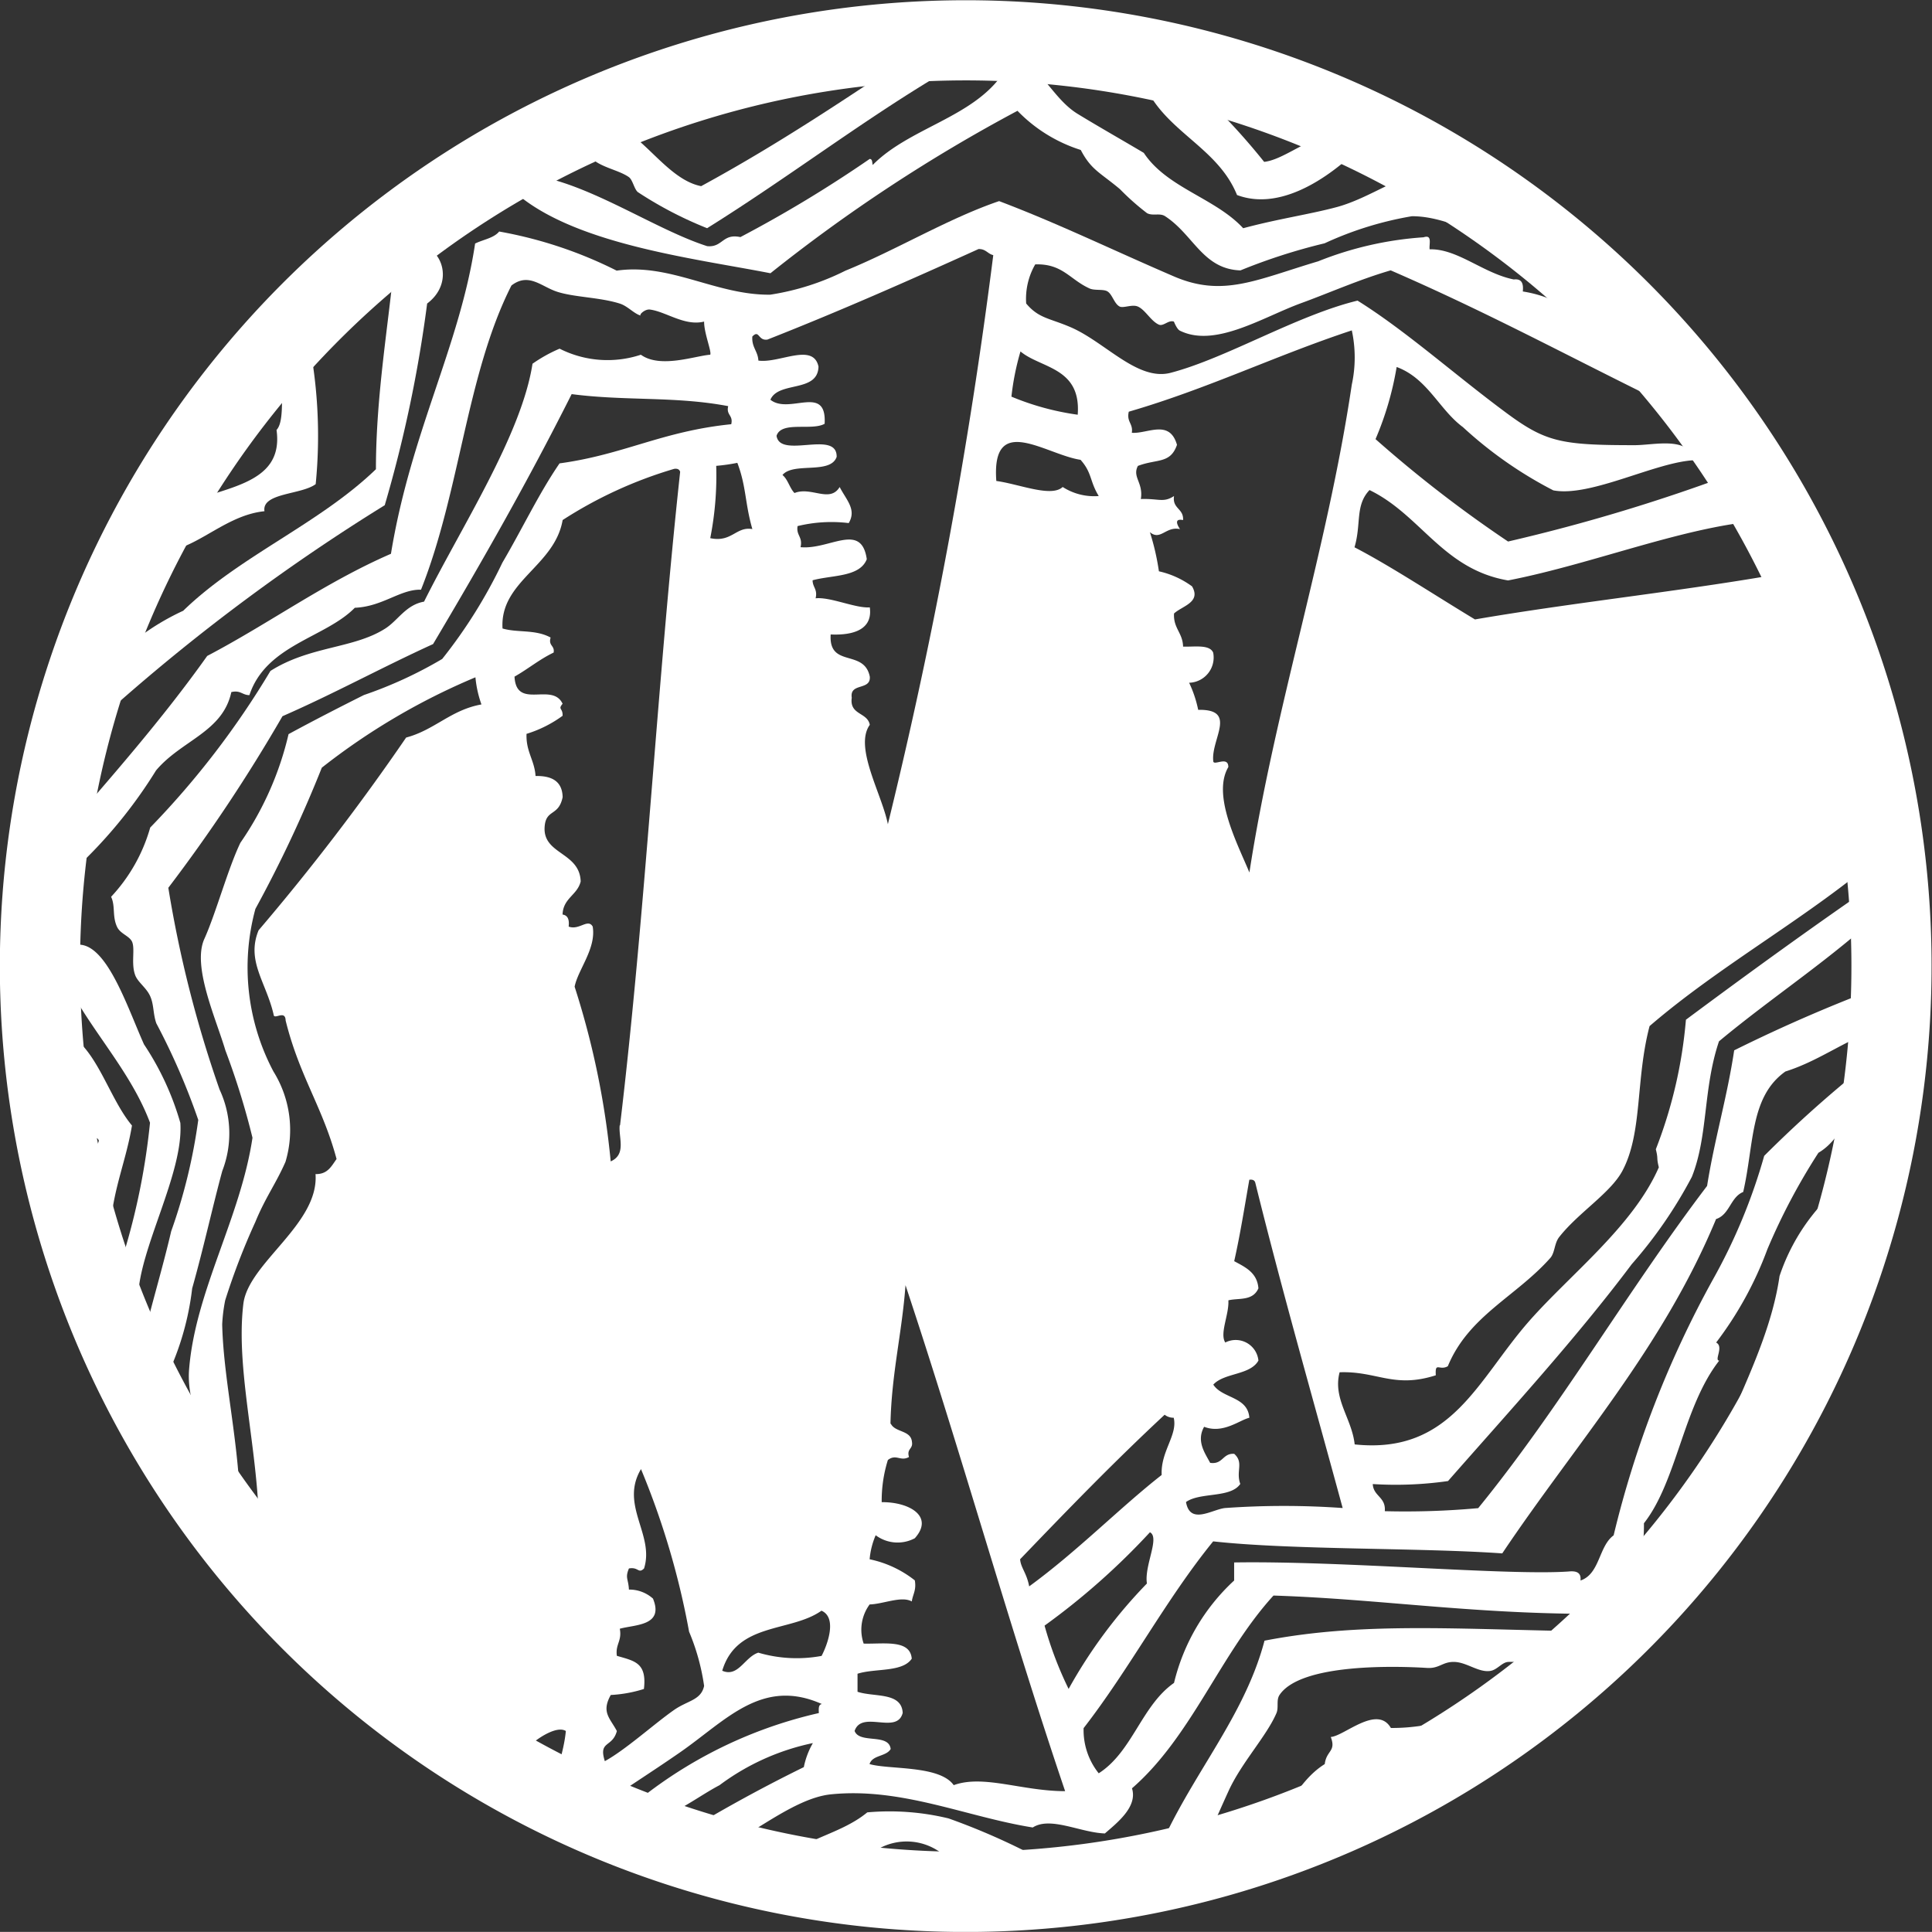 <svg xmlns="http://www.w3.org/2000/svg" width="48.207" height="48.205" viewBox="0 0 48.207 48.205">
  <rect x="0" y="0" width="48.207" height="48.205" fill="#333333" stroke="none"/>
  <g id="ekstermalne_white" transform="translate(0 0.018)">
    <path id="Path_25724" data-name="Path 25724" d="M22.906,1.242h1.352c.045.6-.476.648-.676.526-1.99,1.168-3.874,2.62-5.938,3.908a9.615,9.615,0,0,1-1.728-.9c-.093-.077-.128-.308-.226-.376-.363-.254-1.092-.265-1.127-.9,1.035-1.2,1.767.9,2.932,1.127,1.988-1.083,3.642-2.205,5.411-3.381" fill="#fff" fill-rule="evenodd"/>
    <path id="Path_25725" data-name="Path 25725" d="M31.023,5.676c.859-.232,1.667-.348,2.328-.526.83-.222,1.659-.861,2.18-.827.909.06,1.773,1.352,2.631,1.654-1.034.152-1.888-.6-2.932-.6a8.58,8.58,0,0,0-2.179.676,14.5,14.5,0,0,0-2.1.676c-.94-.033-1.168-.889-1.879-1.352-.133-.088-.306,0-.451-.076a6.2,6.2,0,0,1-.677-.6c-.5-.419-.716-.478-.977-.977a3.784,3.784,0,0,1-1.579-.977A40.083,40.083,0,0,0,19.224,6.8c-1.941-.38-5.02-.734-6.462-2.1.032-.143.215-.135.15-.376,1.5.026,3.313,1.345,4.733,1.8.389.038.379-.323.829-.226A31.641,31.641,0,0,0,21.7,3.948c.073,0,.059.092.076.15.907-.921,2.477-1.179,3.23-2.255.833-.707,1.089.493,1.879.978.538.329,1.169.686,1.655.976.578.874,1.78,1.124,2.479,1.879" fill="#fff" fill-rule="evenodd"/>
    <path id="Path_25726" data-name="Path 25726" d="M29.443,1.842a16.365,16.365,0,0,1,2.1,2.179c.685-.074,1.625-1.146,2.554-.526-.708.748-2.043,1.8-3.231,1.353-.468-1.158-1.7-1.55-2.249-2.63.07-.331.394-.407.826-.376" fill="#fff" fill-rule="evenodd"/>
    <path id="Path_25727" data-name="Path 25727" d="M2.916,17.548c-.251-.124-.529-.222-.6-.526a6.017,6.017,0,0,1,2.255-1.8c1.411-1.37,3.395-2.167,4.809-3.532,0-1.878.333-3.722.451-5.11.746-1.184,1.8.242.827.976A32.874,32.874,0,0,1,9.6,12.588a49.314,49.314,0,0,0-6.687,4.96" fill="#fff" fill-rule="evenodd"/>
    <path id="Path_25728" data-name="Path 25728" d="M3.443,32.353c-.847-.166-.39-.865-.3-1.277a17.031,17.031,0,0,0,.6-3.08c-.574-1.534-1.9-2.709-2.329-4.135,1.011-1.109,1.671,1.048,2.179,2.18A7,7,0,0,1,4.5,28c.084,1.26-1.035,3.153-1.053,4.357" fill="#fff" fill-rule="evenodd"/>
    <path id="Path_25729" data-name="Path 25729" d="M46.43,29.2c.313.653-.424,1.411-.677,2.1-.066.183.1.63-.3.676.122.731-.531,1.316-.9,1.8a11.185,11.185,0,0,1-2.33,4.584c.3-2.258,1.858-4.3,2.18-6.538A5.022,5.022,0,0,1,46.43,29.2" fill="#fff" fill-rule="evenodd"/>
    <path id="Path_25730" data-name="Path 25730" d="M40.114,40.7a6.978,6.978,0,0,1-.978.9c-.5.027-1.03-.169-1.5-.15-.158.006-.277.2-.452.225-.291.044-.587-.219-.9-.225-.292-.006-.368.169-.676.15-.74-.046-3.154-.124-3.683.677-.084.128-.015.31-.075.45-.247.577-.878,1.242-1.2,1.954-.287.629-.534,1.213-.828,1.8-.41.04-.726.174-1.127.225.749-2.145,2.3-3.675,2.857-5.786,2.575-.5,5.067-.259,8.567-.226" fill="#fff" fill-rule="evenodd"/>
    <path id="Path_25731" data-name="Path 25731" d="M37.637,42.724a4.116,4.116,0,0,1-3.307,1.353,1.233,1.233,0,0,1-.826.375c-.285.116-.282.52-.6.6-.1.052.038.2-.074.376a5.984,5.984,0,0,1-1.428.525c.638-.562.912-1.493,1.653-1.954.041-.344.291-.311.15-.676.334-.021,1.158-.815,1.5-.225,1.141.009,1.8-.4,2.931-.376" fill="#fff" fill-rule="evenodd"/>
    <path id="Path_25732" data-name="Path 25732" d="M25.612,47.158h-.149c-.393-.541-1.353-.673-2.029-.977a1.438,1.438,0,0,0-1.5-.075c-.636.251-1.272.153-1.5.752-.407-.07-.824-.128-1.2-.226.663-.767,1.683-.831,2.406-1.428a6.263,6.263,0,0,1,2.029.151,16.759,16.759,0,0,1,3.381,1.653,8.568,8.568,0,0,0-1.428.15" fill="#fff" fill-rule="evenodd"/>
    <path id="Path_25733" data-name="Path 25733" d="M24.407,47.159H23.281c-.345-.252-1.252.058-1.8-.15.232-.42.914-.39,1.2-.751a11.266,11.266,0,0,0,1.728.826Z" fill="#fff" fill-rule="evenodd"/>
    <path id="Path_25734" data-name="Path 25734" d="M1.188,25.891c.356.036.083-.094.226-.225.951.219,1.238,1.634,1.879,2.4-.139.838-.44,1.515-.527,2.405a.809.809,0,0,1-.751-.075c-.052-.7.278-1.024.375-1.578a.536.536,0,0,0-.224-.151c.05-.083.251.016.3-.225-.049-.127-.173-.047-.151.075-.087-.675-.44-1.636-1.127-1.8Z" fill="#fff" fill-rule="evenodd"/>
    <path id="Path_25735" data-name="Path 25735" d="M6.9,10.71c.363-.386-.234-2.208.752-2.48a12.284,12.284,0,0,1,.225,3.832c-.362.269-1.349.214-1.278.676-1.115.112-1.89,1.2-2.856.977q.281-.544.6-1.052C5.461,12.12,7.1,12.146,6.9,10.71" fill="#fff" fill-rule="evenodd"/>
    <path id="Path_25736" data-name="Path 25736" d="M47.1,21.833v.526c-.1.023-.063.189-.076.3-1.271,1.208-2.78,2.179-4.132,3.306-.4,1.184-.268,2.354-.677,3.382a11.206,11.206,0,0,1-1.5,2.179c-1.4,1.867-3.061,3.675-4.584,5.411a9.231,9.231,0,0,1-1.878.075c.016.309.331.32.3.677a20.152,20.152,0,0,0,2.331-.076c2.058-2.526,3.731-5.436,5.711-8.04.185-1.167.5-2.208.676-3.383a38.792,38.792,0,0,1,3.833-1.653V25.59c-.969.26-1.623.833-2.555,1.128-.889.631-.777,1.809-1.053,3.006-.32.13-.336.565-.677.676-1.336,3.223-3.506,5.612-5.335,8.342-2.037-.144-5.251-.083-7.213-.3-1.181,1.45-2.083,3.179-3.233,4.66a1.725,1.725,0,0,0,.377,1.127c.841-.537,1.068-1.689,1.879-2.255a5.1,5.1,0,0,1,1.5-2.555v-.451c2.725-.043,6.812.331,8.342.226.2-.021.323.027.3.225.487-.164.451-.853.827-1.127a25.526,25.526,0,0,1,2.48-6.388,14.169,14.169,0,0,0,1.277-3.081,30.117,30.117,0,0,1,3.006-2.631c.031.357-.133.519-.074.9-.772.306-.9,1.26-1.579,1.654A15.592,15.592,0,0,0,44.1,31.152a8.962,8.962,0,0,1-1.279,2.329c.2.1-.057.449.077.451-.9,1.149-1.056,3.013-1.879,4.058a4.309,4.309,0,0,1-.6,2.255c-3.4.061-5.825-.359-8.643-.451-1.327,1.453-2.043,3.517-3.531,4.81.146.462-.375.863-.676,1.126-.61-.021-1.358-.432-1.8-.149-1.647-.262-3.269-1.006-5.035-.827-1,.1-2.188,1.213-3.082,1.5a4.076,4.076,0,0,0-.977-.3,37.99,37.99,0,0,1,3.382-1.879,1.968,1.968,0,0,1,.226-.6,5.9,5.9,0,0,0-2.33,1.051c-.773.406-1.54,1.138-2.631.9a11.122,11.122,0,0,1,5.11-2.7c-.006-.107-.012-.213.076-.225-1.493-.667-2.39.406-3.532,1.2-.776.539-1.5.987-2.105,1.427-.461-.014-.655-.3-1.052-.375.037-.59.245-1.01.3-1.579-.212-.134-.65.149-.826.3-.1.3-.668.134-.678.525a21.094,21.094,0,0,1-6.165-5.177c.133-2.231-.6-4.487-.377-6.312.127-1.015,1.89-1.987,1.8-3.232.308.006.4-.206.525-.376-.348-1.3-.927-2.064-1.271-3.457-.008-.28-.294,0-.3-.15-.19-.814-.688-1.336-.375-2.1a57.247,57.247,0,0,0,3.682-4.81c.713-.189,1.114-.689,1.879-.826a2.767,2.767,0,0,1-.15-.677,16.516,16.516,0,0,0-3.833,2.255A32.017,32.017,0,0,1,6.373,22.66a5.549,5.549,0,0,0,.45,4.058,2.764,2.764,0,0,1,.3,2.255c-.242.551-.5.886-.752,1.5a16.985,16.985,0,0,0-.752,1.954,4,4,0,0,0-.075.6c.036,1.547.506,3.249.452,5.185a8.616,8.616,0,0,1-.752-.977c.109-1.164-.608-2.049-.526-3.081C4.872,32.2,6,30.376,6.3,28.371a18.836,18.836,0,0,0-.676-2.18c-.241-.809-.832-2.1-.526-2.78.285-.63.59-1.755.9-2.4A7.905,7.905,0,0,0,7.2,18.3c.651-.353,1.258-.664,1.881-.976a10.505,10.505,0,0,0,1.953-.9,12.453,12.453,0,0,0,1.5-2.4c.505-.859.909-1.724,1.428-2.48,1.61-.219,2.55-.8,4.284-.977.054-.23-.131-.221-.076-.451-1.317-.251-2.561-.124-3.906-.3-1.09,2.167-2.2,4.119-3.458,6.237-1.275.581-2.471,1.237-3.758,1.8A40.587,40.587,0,0,1,4.2,22.134a29.463,29.463,0,0,0,1.279,5.035A2.588,2.588,0,0,1,5.546,29.2c-.242.893-.466,1.919-.751,2.93a7.016,7.016,0,0,1-.9,2.706,1.445,1.445,0,0,1-.3-1.5c.151-.688.455-1.679.676-2.63a13.777,13.777,0,0,0,.676-2.78A16.917,16.917,0,0,0,3.9,25.515c-.084-.243-.057-.461-.152-.675s-.309-.348-.375-.527c-.106-.286,0-.641-.075-.827-.065-.152-.294-.2-.376-.375-.126-.265-.039-.522-.15-.752a4.2,4.2,0,0,0,.976-1.728,21.226,21.226,0,0,0,3-3.908c.985-.624,2.069-.554,2.856-1.052.323-.2.517-.595.977-.677.925-1.857,2.432-4.159,2.706-5.936a3.677,3.677,0,0,1,.676-.376,2.647,2.647,0,0,0,2.028.151c.484.35,1.358.026,1.73,0,.042-.072-.156-.543-.152-.827-.484.121-.951-.248-1.352-.3-.126-.017-.285.136-.226.151-.165-.041-.328-.238-.526-.3-.5-.159-1.147-.156-1.577-.3-.389-.131-.7-.48-1.127-.151-1.121,2.209-1.281,5.141-2.256,7.59-.515-.015-.958.423-1.652.451-.737.752-2.212.921-2.63,2.18-.177,0-.222-.131-.451-.076-.216,1-1.243,1.2-1.878,1.954a11.874,11.874,0,0,1-1.729,2.179c-.327-.073-.454-.347-.677-.525,1.267-1.465,2.548-2.913,3.682-4.51C6.731,15.53,8.1,14.52,9.755,13.8c.494-3.026,1.716-5.182,2.1-7.741.2-.1.467-.135.6-.3a10.65,10.65,0,0,1,2.932.976c1.339-.193,2.486.615,3.831.6a6.325,6.325,0,0,0,1.879-.6C22.363,6.221,23.664,5.43,24.93,5c1.48.561,2.8,1.207,4.359,1.878,1.226.529,2.053.086,3.6-.375a8.614,8.614,0,0,1,2.631-.6c.227-.075.134.168.152.3.692-.02,1.34.6,2.1.752.2-.023.245.1.225.3a3.027,3.027,0,0,1,1.727.9,3.589,3.589,0,0,1,2.555,2.254C39.545,9.1,37.4,7.9,34.7,6.728c-.8.234-1.5.551-2.255.826-.951.351-2.132,1.112-3.006.678-.078-.04-.145-.225-.149-.226-.136-.047-.261.128-.377.075-.2-.091-.336-.371-.524-.451-.143-.06-.36.048-.453,0-.134-.07-.18-.3-.3-.375-.1-.066-.322-.016-.451-.076-.494-.224-.672-.622-1.354-.6a1.718,1.718,0,0,0-.226.976c.316.377.586.363,1.129.6.86.38,1.66,1.345,2.48,1.128,1.388-.364,3.14-1.431,4.659-1.8,1.192.743,2.415,1.839,3.684,2.78,1.007.749,1.381.827,3.23.827.5,0,1.341-.233,1.5.375-.962.036-2.6.931-3.53.752a10.234,10.234,0,0,1-2.255-1.578c-.592-.437-.88-1.214-1.653-1.5a7.817,7.817,0,0,1-.527,1.8,31.383,31.383,0,0,0,3.307,2.555,44.91,44.91,0,0,0,5.711-1.729,2.454,2.454,0,0,1,.752,1.2c-1.933.1-4.283,1.076-6.463,1.5-1.628-.278-2.174-1.634-3.457-2.255-.364.383-.2.841-.375,1.428.9.466,2.01,1.2,3.006,1.8,2.607-.448,5.385-.725,7.965-1.2a21.361,21.361,0,0,1,2.18,7.064c-1.8,1.557-3.984,2.73-5.788,4.283-.353,1.339-.171,2.653-.676,3.608-.294.555-1.1,1.046-1.577,1.653-.127.16-.106.391-.225.526-.857.965-2.039,1.444-2.556,2.7-.212.121-.321-.125-.3.226-1.05.336-1.466-.109-2.4-.075-.175.662.306,1.152.376,1.8,2.415.254,3.063-1.612,4.358-3.082,1.031-1.17,2.591-2.365,3.231-3.832-.066-.267-.009-.185-.075-.451a11.548,11.548,0,0,0,.751-3.232c1.652-1.229,3.323-2.438,5.036-3.607ZM24.408,6.2c-1.724.78-3.461,1.548-5.259,2.255-.238.037-.2-.26-.377-.076-.019.271.139.363.151.6.517.075,1.368-.458,1.5.15-.016.66-1,.355-1.2.827.472.38,1.41-.406,1.353.6-.319.182-1.079-.077-1.2.3.087.589,1.514-.161,1.5.526-.155.446-1.079.123-1.352.452.138.113.177.324.3.45.419-.169.88.256,1.127-.15.169.328.427.561.226.9a3.573,3.573,0,0,0-1.276.075c-.039.237.134.265.074.526.723.07,1.519-.637,1.653.3-.176.45-.859.392-1.352.526,0,.177.129.221.075.45.367-.039,1,.253,1.352.226.091.657-.616.692-.976.676-.054.846.834.352.976,1.052.03.355-.509.143-.45.527-.061.437.393.358.45.676-.4.557.306,1.735.451,2.48a126.059,126.059,0,0,0,2.63-14.2c-.143-.033-.188-.162-.376-.151Zm3.757,4.055c-.059.261.112.289.076.526.39.03.94-.349,1.127.3-.165.48-.5.345-.975.526-.148.28.14.417.073.827.45-.017.56.1.828-.075-.047.321.244.306.226.6-.251-.051-.123.156-.077.226-.351-.081-.488.3-.751.075a6.09,6.09,0,0,1,.225.977,2.21,2.21,0,0,1,.827.376c.232.4-.247.488-.45.677-.02.37.218.481.226.826.289.01.66-.059.751.15a.63.63,0,0,1-.6.752,2.945,2.945,0,0,1,.226.676c.993-.021.316.731.376,1.277,0,.137.378-.143.376.151-.413.7.232,1.92.526,2.63.632-4.107,1.937-8.021,2.555-12.174a3.193,3.193,0,0,0,0-1.352c-1.9.627-3.6,1.458-5.563,2.028Zm-2.928-.376a6.682,6.682,0,0,0,1.654.451c.09-1.189-.927-1.155-1.428-1.579a6.469,6.469,0,0,0-.226,1.128Zm1.729,1.577c-.869-.127-2.234-1.2-2.106.527.577.079,1.373.417,1.656.15a1.451,1.451,0,0,0,.9.226c-.227-.368-.164-.576-.451-.9Zm-9.095.154a8.03,8.03,0,0,1-.149,1.8c.536.115.648-.3,1.051-.226-.188-.651-.15-1.064-.375-1.653a4.751,4.751,0,0,1-.527.075Zm-2.4,16.453c.635-5.307.918-10.944,1.5-16.307-.016-.058-.063-.088-.15-.075a10.688,10.688,0,0,0-2.782,1.277c-.2,1.158-1.571,1.525-1.5,2.706.378.111.818.017,1.2.226-.062.212.107.194.075.375-.356.17-.64.411-.976.6.044.841.941.127,1.2.677-.125.149.008.1,0,.3a3.023,3.023,0,0,1-.9.451c-.018.444.2.656.225,1.052.411-.009.667.135.676.527-.1.491-.423.287-.45.751-.04.682.877.62.9,1.353-.083.343-.438.413-.452.826.133.018.172.13.152.3.263.1.481-.211.6,0,.092.548-.369,1.076-.451,1.5a20.583,20.583,0,0,1,.9,4.359c.4-.177.191-.6.225-.9ZM30.8,31.453c.276.149.568.283.6.675-.142.326-.5.236-.75.3.022.351-.223.826-.077,1.052a.57.57,0,0,1,.827.451c-.207.369-.854.3-1.126.6.227.35.859.292.9.827-.237.052-.656.409-1.129.225-.2.358.021.656.151.9.322.046.307-.245.6-.225.246.22.036.428.151.751-.243.359-1,.2-1.354.451.1.582.656.182.977.15a20.73,20.73,0,0,1,2.932,0c-.733-2.7-1.5-5.367-2.18-8.116-.015-.058-.062-.087-.149-.075-.12.683-.229,1.375-.377,2.03ZM22.23,35.51c.109.217.5.155.525.451.031.181-.137.164-.074.376-.213.119-.321-.086-.527.075A3.408,3.408,0,0,0,22,37.464c.686-.007,1.316.353.826.9a.912.912,0,0,1-.976-.075,1.916,1.916,0,0,0-.151.6,2.7,2.7,0,0,1,1.127.526c.044.244-.051.35-.075.526-.258-.144-.708.065-1.052.075a1.064,1.064,0,0,0-.149.977c.511.013,1.16-.109,1.2.376-.231.346-.916.235-1.353.376v.45c.413.139,1.1,0,1.127.527-.142.552-1.02-.079-1.2.45.122.329.853.049.9.451-.111.192-.456.146-.527.376.481.142,1.747.025,2.1.526.744-.27,1.7.149,2.78.15-1.4-4.133-2.6-8.471-3.983-12.625-.087,1.191-.349,2.207-.375,3.457Zm3.224,3.379c.015.211.164.34.226.676,1.2-.874,2.255-1.957,3.306-2.78-.029-.591.406-1,.3-1.428a.353.353,0,0,1-.226-.075c-1.273,1.187-2.352,2.3-3.607,3.607ZM15.09,43.927c.519-.283,1.231-.93,1.729-1.278.34-.238.673-.241.75-.6a5.466,5.466,0,0,0-.375-1.353,19.79,19.79,0,0,0-1.2-4.057c-.536.9.345,1.638.076,2.479-.144.141-.136-.044-.377,0-.1.239-.015.252,0,.527a.883.883,0,0,1,.6.225c.279.681-.437.645-.828.752.059.309-.114.385-.073.676.438.129.753.167.675.827a3.3,3.3,0,0,1-.827.15c-.243.433-.017.577.152.9-.113.421-.465.233-.3.752Zm10.974-3.382a9.151,9.151,0,0,0,.6,1.579,12.377,12.377,0,0,1,1.954-2.631c-.072-.441.33-1.147.075-1.278a17.611,17.611,0,0,1-2.63,2.33ZM20.5,40.17c-.765.546-2.114.282-2.479,1.5.4.173.558-.341.9-.451A3.394,3.394,0,0,0,20.5,41.3c.148-.282.393-.952,0-1.127" fill="#fff" fill-rule="evenodd"/>
    <path id="Path_25737" data-name="Path 25737" d="M24.094,47.188a23.1,23.1,0,1,0-16.33-6.764A23.094,23.094,0,0,0,24.094,47.188Z" fill="none" stroke="#fff" stroke-width="2"/>
  </g>
</svg>
